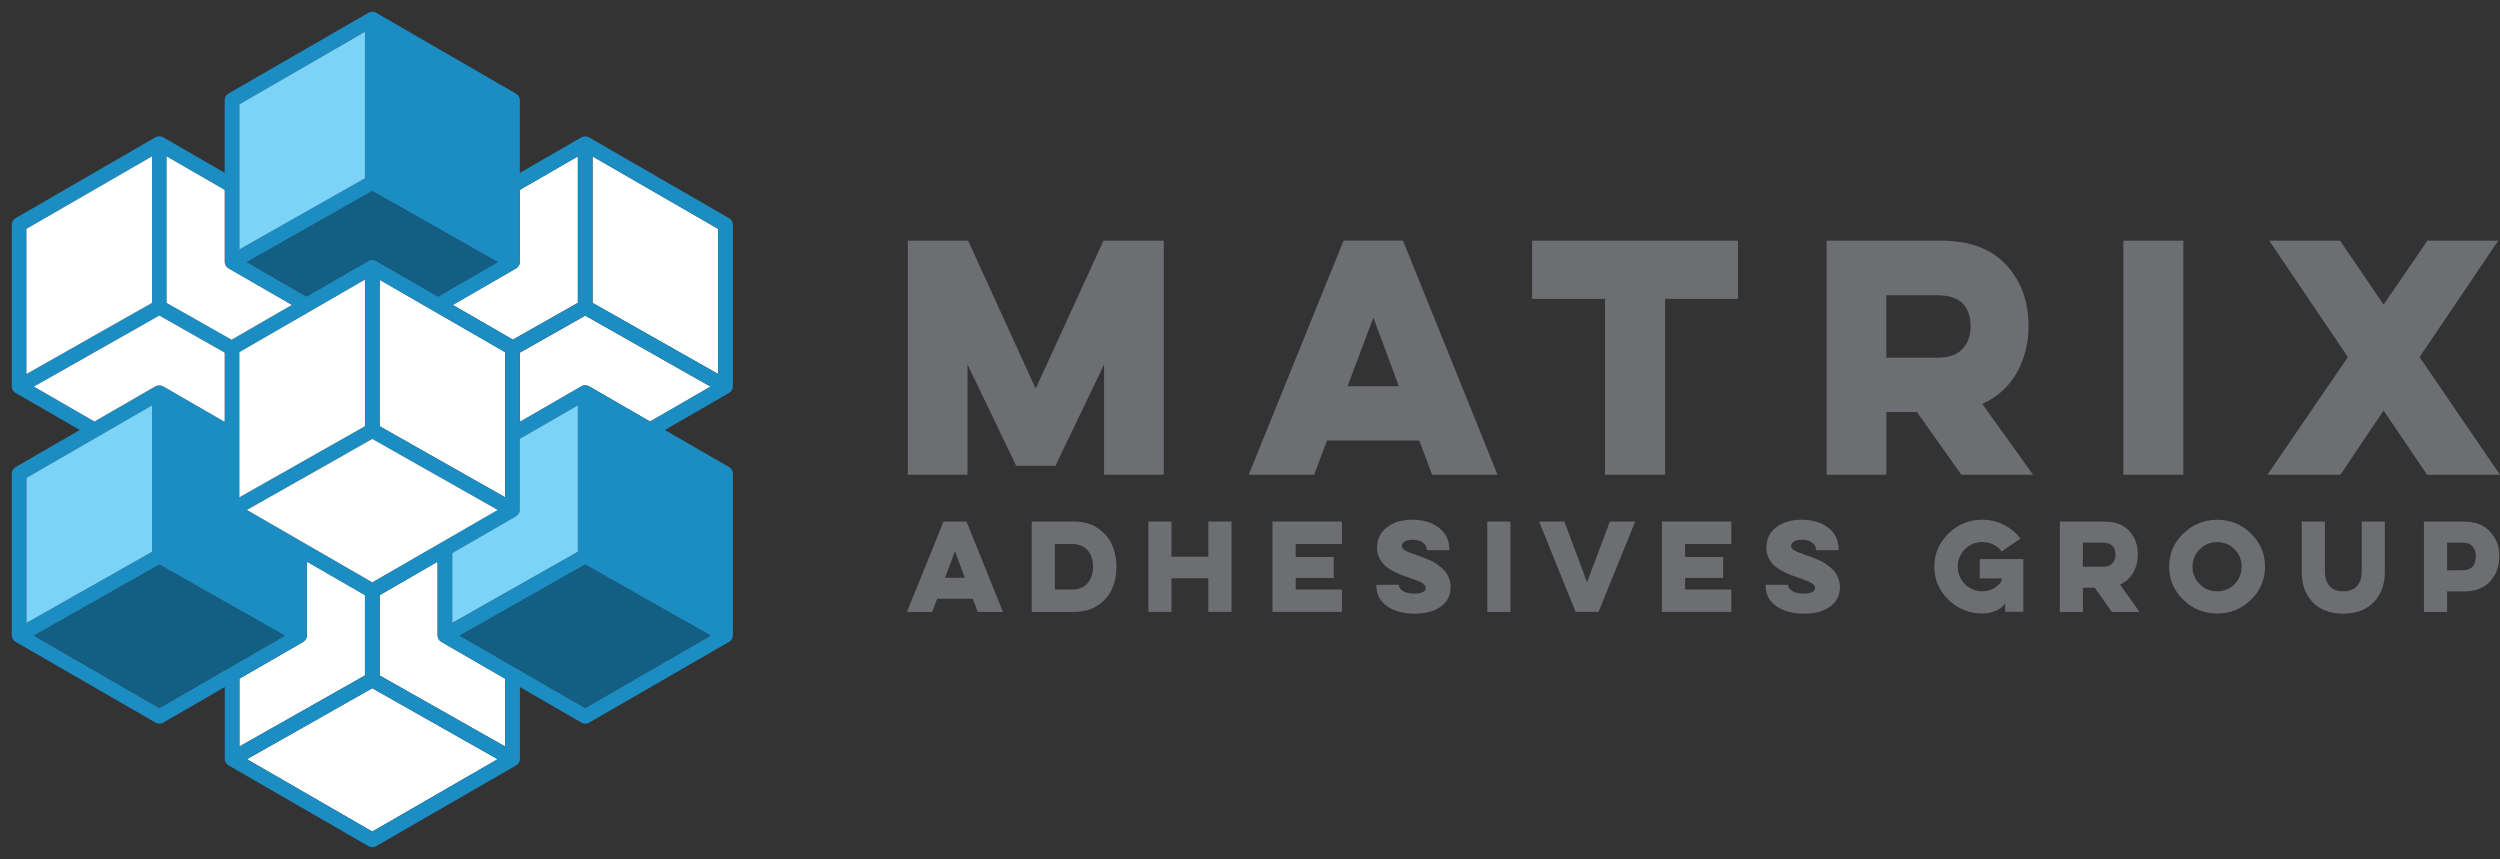 <?xml version="1.0" encoding="UTF-8"?>
<svg id="Layer_1" data-name="Layer 1" xmlns="http://www.w3.org/2000/svg" viewBox="0 0 424.95 146.03">
  <rect x="0" y="0" width="424.95" height="146.03" fill="#333333" stroke="none"/>
  <defs>
    <style>
      .cls-1 {
        fill: #fff;
      }

      .cls-2 {
        fill: none;
      }

      .cls-3 {
        fill: #7bd3f7;
      }

      .cls-4 {
        fill: #135e83;
      }

      .cls-5 {
        fill: #1b8dc2;
      }

      .cls-6 {
        fill: #6d6e71;
      }
    </style>
  </defs>
  <polygon class="cls-2" points="105.96 57.32 99.47 53.65 88.37 59.94 88.37 59.94 99.47 53.65 105.96 57.32"/>
  <rect class="cls-2" x="109.7" y="68.68" width="11.88" height="0" transform="translate(-14.7 101.89) rotate(-45)"/>
  <polygon class="cls-2" points="52.17 38.77 63.28 32.48 72.84 37.89 63.28 32.48 52.17 38.77 52.17 38.77"/>
  <rect class="cls-2" x="62.03" y="59.01" width="0" height="13.44"/>
  <rect class="cls-2" x="62.03" y="5.41" width="0" height="24.9"/>
  <path class="cls-2" d="M182.2,92.47h-2.9v7.74h2.9c1.14,0,2.03-.35,2.65-1.05s.94-1.64.94-2.83-.31-2.12-.94-2.82c-.62-.7-1.51-1.04-2.65-1.04Z"/>
  <polygon class="cls-2" points="233.44 53.97 229.05 65.65 237.77 65.65 233.44 53.97"/>
  <rect class="cls-2" x="49.67" y="40.18" width="0" height="0"/>
  <polygon class="cls-2" points="122.06 63.57 115.64 59.93 122.06 63.57 122.06 38.9 122.06 38.9 122.06 63.57"/>
  <polygon class="cls-2" points="160.64 98.2 164.01 98.2 162.33 93.69 160.64 98.2"/>
  <polygon class="cls-2" points="72.37 136.1 84.59 129.05 84.59 129.05 72.37 136.1"/>
  <polygon class="cls-2" points="71.08 121.4 63.28 116.98 41.97 129.05 41.97 129.05 63.28 116.98 71.08 121.4"/>
  <polygon class="cls-2" points="38.19 113.93 38.19 113.93 35.86 115.27 38.19 113.93"/>
  <polygon class="cls-2" points="35.86 100.94 27.09 95.97 5.78 108.04 5.78 108.04 27.09 95.97 35.86 100.94"/>
  <rect class="cls-2" x="62.03" y="101.15" width="0" height="13.66"/>
  <rect class="cls-2" x="25.84" y="80.18" width="0" height="13.62"/>
  <rect class="cls-2" x="80.1" y="121.13" width="11.53" height="0" transform="translate(-60.88 143.76) rotate(-63.43)"/>
  <polygon class="cls-2" points="120.78 108.04 120.78 108.04 109.69 114.44 120.78 108.04"/>
  <rect class="cls-2" x="74.33" y="95.49" width="0" height=".14" transform="translate(-45.6 112.14) rotate(-60)"/>
  <rect class="cls-2" x="85.87" y="103.68" width="0" height="0"/>
  <polygon class="cls-2" points="106.83 100.13 99.47 95.97 88.37 102.26 88.37 102.26 99.47 95.97 106.83 100.13"/>
  <rect class="cls-2" x="85.87" y="61.35" width="0" height="0"/>
  <rect class="cls-2" x="38.1" y="71.63" width=".1" height="0" transform="translate(-30.7 28.67) rotate(-30)"/>
  <path class="cls-2" d="M357.42,92.23h-3.37v4.1h3.37c.74,0,1.28-.19,1.63-.57s.53-.87.53-1.46c0-1.38-.72-2.07-2.17-2.07Z"/>
  <rect class="cls-2" x="49.67" y="82.32" width="0" height="0" transform="translate(-37.32 41.38) rotate(-33.69)"/>
  <path class="cls-2" d="M376.86,92.15c-1.16,0-2.14.41-2.96,1.22-.81.81-1.22,1.8-1.22,2.96s.41,2.14,1.22,2.96c.81.81,1.8,1.22,2.96,1.22s2.17-.4,2.97-1.21,1.2-1.8,1.2-2.96-.4-2.16-1.2-2.96-1.79-1.21-2.97-1.21Z"/>
  <path class="cls-2" d="M329.35,50.19h-8.72v10.61h8.72c1.9,0,3.32-.49,4.23-1.48.92-.99,1.38-2.24,1.38-3.77,0-3.57-1.87-5.36-5.61-5.36Z"/>
  <rect class="cls-2" x="25.84" y="26.58" width="0" height="24.9"/>
  <rect class="cls-2" x="49.67" y="94.02" width="0" height=".14"/>
  <polygon class="cls-2" points="35.08 58.17 27.09 53.65 5.78 65.71 5.78 65.71 27.09 53.65 35.08 58.17"/>
  <path class="cls-2" d="M418.58,92.23h-2.62v4.71h2.62c1.51,0,2.26-.79,2.26-2.38,0-.67-.18-1.22-.55-1.66-.37-.44-.94-.66-1.71-.66Z"/>
  <rect class="cls-2" x="74.26" y="92.61" width=".14" height="0" transform="translate(-36.35 49.59) rotate(-30.01)"/>
  <polygon class="cls-2" points="71.08 79.03 63.28 74.61 52.17 80.9 52.17 80.91 63.28 74.61 71.08 79.03"/>
  <rect class="cls-2" x="85.87" y="73.05" width="0" height=".1"/>
  <path class="cls-6" d="M160.38,88.65l-6.22,15.37h4.29l.85-2.25h6.05l.85,2.25h4.29l-6.21-15.37h-3.9ZM160.64,98.2l1.69-4.51,1.67,4.51h-3.37Z"/>
  <path class="cls-6" d="M186.5,89.71c-1.12-.71-2.45-1.06-4-1.06h-7.13v15.37h7.13c1.55,0,2.88-.35,4-1.05,1.12-.7,1.94-1.63,2.47-2.77s.8-2.43.8-3.86-.27-2.7-.8-3.84-1.36-2.07-2.47-2.78ZM184.85,99.16c-.62.7-1.51,1.05-2.65,1.05h-2.9v-7.74h2.9c1.14,0,2.03.35,2.65,1.04.62.7.94,1.63.94,2.82s-.31,2.12-.94,2.83Z"/>
  <polygon class="cls-6" points="205.39 94.62 199.13 94.62 199.13 88.65 195.21 88.65 195.21 104.01 199.13 104.01 199.13 98.3 205.39 98.3 205.39 104.01 209.33 104.01 209.33 88.65 205.39 88.65 205.39 94.62"/>
  <polygon class="cls-6" points="216.3 104.01 228.1 104.01 228.1 100.21 220.24 100.21 220.24 98.24 226.7 98.24 226.7 94.68 220.24 94.68 220.24 92.47 228.1 92.47 228.1 88.65 216.3 88.65 216.3 104.01"/>
  <path class="cls-6" d="M245.8,97.33c-.2-.3-.49-.6-.86-.9-.37-.3-.69-.53-.96-.71-.28-.18-.65-.37-1.11-.57-.47-.2-.82-.35-1.05-.43s-.57-.21-1-.36c-.99-.34-1.65-.61-2.01-.82-.35-.2-.53-.45-.53-.74s.16-.54.47-.74c.32-.2.78-.31,1.4-.31.75,0,1.33.17,1.74.5.41.33.62.71.62,1.13v.14h3.84v-.22c0-1.5-.59-2.7-1.77-3.6-1.18-.91-2.69-1.36-4.51-1.36s-3.22.43-4.33,1.3c-1.12.87-1.67,2.02-1.67,3.47,0,.6.12,1.16.37,1.67.25.51.54.94.89,1.27s.8.66,1.37.97,1.06.54,1.48.7c.41.16.93.34,1.55.55.97.33,1.65.61,2.04.85s.58.51.58.83c0,.26-.15.49-.46.67-.31.18-.8.28-1.49.28-.83,0-1.47-.15-1.92-.44s-.68-.61-.68-.96v-.1h-3.84v.18c0,1.47.61,2.63,1.83,3.47s2.78,1.26,4.69,1.26,3.28-.4,4.41-1.19c1.13-.79,1.69-1.92,1.69-3.38,0-.46-.08-.9-.23-1.32-.15-.42-.33-.78-.53-1.08Z"/>
  <rect class="cls-6" x="252.81" y="88.65" width="3.94" height="15.37"/>
  <polygon class="cls-6" points="269.77 98.97 265.91 88.65 261.62 88.65 267.82 104.01 271.72 104.01 277.95 88.65 273.65 88.65 269.77 98.97"/>
  <polygon class="cls-6" points="282.49 104.01 294.29 104.01 294.29 100.21 286.43 100.21 286.43 98.24 292.9 98.24 292.9 94.68 286.43 94.68 286.43 92.47 294.29 92.47 294.29 88.65 282.49 88.65 282.49 104.01"/>
  <path class="cls-6" d="M311.97,97.33c-.2-.3-.49-.6-.86-.9-.37-.3-.69-.53-.96-.71-.28-.18-.65-.37-1.11-.57-.47-.2-.82-.35-1.05-.43s-.57-.21-1-.36c-.99-.34-1.65-.61-2.01-.82-.35-.2-.53-.45-.53-.74s.16-.54.47-.74c.32-.2.78-.31,1.4-.31.75,0,1.33.17,1.74.5.41.33.62.71.62,1.13v.14h3.84v-.22c0-1.5-.59-2.7-1.77-3.6-1.18-.91-2.69-1.36-4.51-1.36s-3.22.43-4.33,1.3c-1.12.87-1.67,2.02-1.67,3.47,0,.6.12,1.16.37,1.67.25.51.54.94.89,1.27s.8.66,1.37.97,1.06.54,1.48.7c.41.16.93.34,1.55.55.97.33,1.65.61,2.04.85s.58.51.58.83c0,.26-.15.49-.46.67-.31.18-.8.28-1.49.28-.83,0-1.47-.15-1.92-.44s-.68-.61-.68-.96v-.1h-3.84v.18c0,1.47.61,2.63,1.83,3.47s2.78,1.26,4.69,1.26,3.28-.4,4.41-1.19c1.13-.79,1.69-1.92,1.69-3.38,0-.46-.08-.9-.23-1.32-.15-.42-.33-.78-.53-1.08Z"/>
  <path class="cls-6" d="M336.52,98.32h3.72v.43c-.8,1.17-1.9,1.75-3.29,1.75-1.17,0-2.16-.41-2.96-1.22-.81-.81-1.21-1.8-1.21-2.96s.4-2.14,1.21-2.96c.81-.81,1.8-1.22,2.96-1.22,1.35,0,2.45.53,3.29,1.58l3.21-2.17c-.75-.98-1.69-1.77-2.84-2.34-1.14-.58-2.36-.87-3.66-.87-2.23,0-4.15.78-5.75,2.34-1.6,1.56-2.4,3.44-2.4,5.63s.8,4.07,2.4,5.63c1.6,1.56,3.52,2.34,5.75,2.34.81,0,1.57-.15,2.28-.45.7-.3,1.24-.73,1.61-1.28v1.44h3.09v-8.96h-7.41v3.27Z"/>
  <path class="cls-6" d="M362.62,97.31c.51-.91.77-1.93.77-3.04,0-1.63-.49-2.97-1.47-4.03-.98-1.06-2.41-1.59-4.28-1.59h-7.51v15.37h3.92v-4.12h2.01l2.92,4.12h4.71l-3.33-4.65c1-.46,1.75-1.15,2.26-2.06ZM359.05,95.76c-.35.38-.9.57-1.63.57h-3.37v-4.1h3.37c1.44,0,2.17.69,2.17,2.07,0,.59-.18,1.08-.53,1.46Z"/>
  <path class="cls-6" d="M376.86,88.35c-2.22,0-4.13.78-5.74,2.34-1.61,1.56-2.41,3.44-2.41,5.63s.8,4.07,2.41,5.63c1.61,1.56,3.52,2.34,5.74,2.34s4.17-.78,5.76-2.34c1.6-1.56,2.39-3.44,2.39-5.63s-.8-4.07-2.39-5.63c-1.6-1.56-3.52-2.34-5.76-2.34ZM379.83,99.3c-.8.81-1.79,1.21-2.97,1.21s-2.14-.41-2.96-1.22c-.81-.81-1.22-1.8-1.22-2.96s.41-2.14,1.22-2.96c.81-.81,1.8-1.22,2.96-1.22s2.17.4,2.97,1.21,1.2,1.8,1.2,2.96-.4,2.16-1.2,2.96Z"/>
  <path class="cls-6" d="M401.45,97.06c0,1.12-.27,1.97-.81,2.56-.54.59-1.32.89-2.34.89s-1.8-.3-2.32-.89c-.53-.59-.79-1.44-.79-2.56v-8.41h-3.94v8.65c0,2.06.62,3.75,1.85,5.05,1.23,1.31,2.97,1.96,5.2,1.96s3.95-.66,5.2-1.97c1.25-1.31,1.87-2.99,1.87-5.04v-8.65h-3.92v8.41Z"/>
  <path class="cls-6" d="M418.8,88.65h-6.78v15.37h3.94v-3.49h2.84c1.94,0,3.43-.57,4.47-1.7,1.04-1.14,1.56-2.56,1.56-4.28s-.52-3.05-1.57-4.19c-1.04-1.14-2.53-1.7-4.46-1.7ZM418.58,96.94h-2.62v-4.71h2.62c.77,0,1.35.22,1.71.66.37.44.55.99.55,1.66,0,1.59-.75,2.38-2.26,2.38Z"/>
  <polygon class="cls-6" points="187.67 61.97 187.67 80.7 197.82 80.7 197.82 40.91 187.57 40.91 176.04 66.06 164.57 40.91 154.31 40.91 154.31 80.7 164.46 80.7 164.46 61.97 172.73 79.16 179.41 79.16 187.67 61.97"/>
  <path class="cls-6" d="M225.58,74.88h15.66l2.19,5.81h11.12l-16.07-39.79h-10.1l-16.12,39.79h11.12l2.19-5.81ZM233.44,53.97l4.34,11.68h-8.72l4.39-11.68Z"/>
  <polygon class="cls-6" points="260.43 50.8 272.82 50.8 272.82 80.7 283.03 80.7 283.03 50.8 295.42 50.8 295.42 40.91 260.43 40.91 260.43 50.8"/>
  <path class="cls-6" d="M342.82,63.33c1.33-2.36,1.99-4.99,1.99-7.88,0-4.22-1.27-7.69-3.8-10.43-2.53-2.74-6.23-4.11-11.09-4.11h-19.43v39.79h10.15v-10.66h5.2l7.55,10.66h12.19l-8.62-12.04c2.58-1.19,4.54-2.97,5.87-5.33ZM333.58,59.32c-.92.99-2.33,1.48-4.23,1.48h-8.72v-10.61h8.72c3.74,0,5.61,1.79,5.61,5.36,0,1.53-.46,2.79-1.38,3.77Z"/>
  <rect class="cls-6" x="360.93" y="40.91" width="10.2" height="39.79"/>
  <polygon class="cls-6" points="397.82 80.7 405.16 69.78 412.56 80.7 424.95 80.7 411.28 60.7 424.65 40.91 412.61 40.91 405.16 51.77 397.77 40.91 385.73 40.91 399.09 60.7 385.42 80.7 397.82 80.7"/>
  <path class="cls-1" d="M62.03,101.15l-9.73-5.62-.12.07v12.39c0,.46-.25.89-.65,1.12l-10.83,6.25v11.53l21.34-12.08v-13.66Z"/>
  <rect class="cls-1" x="40.1" y="110.26" width="8.89" height="0" transform="translate(-49.16 37.04) rotate(-30)"/>
  <path class="cls-1" d="M75.04,109.12c-.4-.23-.65-.66-.65-1.12v-12.39l-.12-.07-9.73,5.62v13.66l21.34,12.08v-11.53l-10.83-6.25Z"/>
  <rect class="cls-1" x="77.59" y="105.86" width="8.85" height="0" transform="translate(-41.52 54.17) rotate(-29.53)"/>
  <polygon class="cls-1" points="71.08 121.4 63.28 116.98 41.97 129.05 63.28 141.35 72.37 136.1 84.59 129.05 71.08 121.4"/>
  <rect class="cls-1" x="76.29" y="46.77" width="8.89" height="0" transform="translate(-12.57 46.63) rotate(-30)"/>
  <path class="cls-1" d="M87.18,57.73l11.04-6.25v-24.9l-9.86,5.69v12.23c0,.46-.25.89-.65,1.12l-10.76,6.21,10.22,5.9Z"/>
  <polygon class="cls-1" points="122.06 38.9 100.72 26.58 100.72 51.48 115.64 59.93 122.06 63.57 122.06 38.9"/>
  <path class="cls-1" d="M105.96,57.32l-6.48-3.67-11.11,6.29v11.67l.09.05,10.37-5.99c.2-.12.42-.17.65-.17s.45.06.65.17l10.37,5.99,10.28-5.94-14.82-8.4Z"/>
  <polygon class="cls-1" points="84.66 59.16 76.89 54.68 71.96 51.84 64.53 47.54 64.53 72.45 85.87 84.53 85.87 76.03 85.87 73.15 85.87 73.05 85.87 70.16 85.87 70.16 85.87 61.35 85.87 61.35 85.87 61.35 85.87 59.86 84.66 59.16"/>
  <path class="cls-5" d="M123.91,37.08l-23.79-13.73c-.2-.12-.42-.17-.65-.17s-.45.06-.65.17l-10.46,6.04v-12.35c0-.46-.25-.89-.65-1.12L63.93,2.17c-.2-.12-.42-.17-.65-.17s-.45.06-.65.17l-23.79,13.73c-.4.23-.65.66-.65,1.12v12.35l-10.46-6.04c-.2-.12-.43-.17-.65-.17s-.45.06-.65.17L2.65,37.08c-.4.23-.65.66-.65,1.12v27.47c0,.46.25.89.65,1.12l10.92,6.3-10.92,6.3c-.4.23-.65.66-.65,1.12v27.47c0,.46.25.89.65,1.12l23.79,13.73c.2.12.42.17.65.17s.45-.06.65-.17l10.46-6.04v12.19c0,.46.25.89.65,1.12l23.79,13.73c.2.12.42.17.65.17s.45-.06.65-.17l23.79-13.73c.4-.23.65-.66.65-1.12v-12.19l10.46,6.04c.2.12.42.17.65.17s.45-.06.65-.17l23.79-13.73c.4-.23.65-.66.65-1.12v-27.47c0-.46-.25-.89-.65-1.12l-10.92-6.3,10.92-6.3c.4-.23.65-.66.65-1.12v-27.47c0-.46-.25-.89-.65-1.12ZM88.37,44.5v-12.23l9.86-5.69v24.9l-11.04,6.25-10.22-5.9,10.76-6.21c.4-.23.65-.66.65-1.12ZM41.97,86.68l7.7-4.36h0s0,0,0,0h0s2.5-1.42,2.5-1.42h0s11.11-6.29,11.11-6.29l7.8,4.42,13.5,7.65h0s-7.7,4.45-7.7,4.45h0s-2.5,1.44-2.5,1.44h0s-.12.07-.12.07h0s-1.15.67-1.15.67l-9.83,5.68-21.31-12.3ZM49.67,94.02v.14h0s0-.14,0-.14h0ZM62.03,59.01v13.44h0s-21.34,12.09-21.34,12.09v-24.67l21.34-12.32h0s0,8.58,0,8.58h0s0,2.89,0,2.89h0ZM85.87,61.35h0v8.81h0s0,2.89,0,2.89h0v.1h0v2.89h0s0,8.5,0,8.5h0s-21.34-12.08-21.34-12.08v-24.9l7.43,4.29,4.92,2.84,7.77,4.49,1.21.7v1.49h0ZM76.89,94.02l10.83-6.25c.4-.23.65-.66.65-1.12v-12.05l9.86-5.69v24.9l-21.34,12.09v-11.87ZM63.28,32.48l9.56,5.42,11.75,6.65h0s-7.7,4.45-7.7,4.45h0s-1.76,1.01-1.76,1.01l-.67.39-10.53-6.08c-.2-.12-.42-.17-.65-.17s-.45.06-.65.17l-10.53,6.08-10.12-5.85h0s7.7-4.36,7.7-4.36h0s0,0,0,0l2.5-1.42h0s11.11-6.29,11.11-6.29ZM40.69,17.73l21.34-12.32h0s0,24.9,0,24.9h0s-21.34,12.09-21.34,12.09v-24.67ZM28.34,26.58l9.86,5.69v12.23c0,.46.25.89.65,1.12l10.76,6.21-10.22,5.9-11.04-6.25v-24.9ZM4.5,38.9l21.34-12.32h0s0,24.9,0,24.9h0s-21.34,12.08-21.34,12.08v-24.67ZM5.78,65.71h0s21.31-12.07,21.31-12.07l7.99,4.53,3.12,1.77v11.67h0s-.08.05-.08.05h0s-10.37-5.99-10.37-5.99c-.2-.12-.43-.17-.65-.17s-.45.06-.65.17l-10.37,5.99-10.29-5.94ZM4.5,81.22l21.34-12.32h0s0,8.4,0,8.4h0s0,2.89,0,2.89h0v13.62h0s-21.34,12.09-21.34,12.09v-24.67ZM38.19,113.93h0s-2.33,1.35-2.33,1.35l-8.77,5.07-21.31-12.3h0s21.31-12.07,21.31-12.07l8.77,4.97,12.53,7.1h0s-7.7,4.45-7.7,4.45h0s-2.5,1.44-2.5,1.44ZM40.69,115.37l10.83-6.25c.4-.23.65-.66.65-1.12v-12.39l.12-.07,9.73,5.62h0v13.66h0s-21.34,12.08-21.34,12.08v-11.53ZM72.37,136.1l-9.09,5.25-21.31-12.3h0s21.31-12.07,21.31-12.07l7.8,4.42,13.5,7.65h0s-12.22,7.06-12.22,7.06ZM85.87,126.9h0s-21.34-12.08-21.34-12.08v-13.66l9.73-5.62h0l.12.07h0v12.39c0,.46.25.89.65,1.12l10.83,6.25h0v11.53ZM120.78,108.04h0s-11.09,6.4-11.09,6.4l-10.22,5.9-21.31-12.3h0s7.7-4.36,7.7-4.36h0s0,0,0,0l2.5-1.42h0s11.11-6.29,11.11-6.29l7.35,4.17,13.95,7.9ZM110.5,71.65h0s-10.37-5.99-10.37-5.99c-.2-.12-.42-.17-.65-.17s-.45.06-.65.17l-10.37,5.99-.09-.05v-11.67h0s11.11-6.29,11.11-6.29l6.48,3.67,14.82,8.4h0s-10.29,5.94-10.29,5.94ZM122.06,63.57l-6.42-3.64-14.92-8.45v-24.9l21.34,12.32h0v24.67Z"/>
  <polygon class="cls-1" points="25.84 26.58 4.5 38.9 4.5 63.57 25.84 51.48 25.84 26.58"/>
  <rect class="cls-1" x="41.4" y="42.37" width="8.85" height="0" transform="translate(-14.93 28.09) rotate(-29.53)"/>
  <path class="cls-1" d="M49.6,51.84l-10.76-6.21c-.4-.23-.65-.66-.65-1.12v-12.23l-9.86-5.69v24.9l11.04,6.25,10.22-5.9Z"/>
  <rect class="cls-1" x="25.84" y="68.9" width="0" height="8.4"/>
  <path class="cls-1" d="M26.44,65.67c.2-.12.42-.17.65-.17s.45.06.65.17l10.37,5.99.08-.05v-11.67l-3.12-1.77-7.99-4.53-21.31,12.07,10.29,5.94,10.37-5.99Z"/>
  <polygon class="cls-3" points="62.03 5.41 40.69 17.73 40.69 42.4 62.03 30.31 62.03 5.41"/>
  <rect class="cls-4" x="62.03" y="47.54" width="0" height="8.58"/>
  <path class="cls-4" d="M52.17,38.77l-2.5,1.42h0s-7.7,4.36-7.7,4.36l10.12,5.85,10.53-6.08c.2-.12.42-.17.65-.17s.45.06.65.17l10.53,6.08.67-.39,1.76-1.01,7.7-4.45-11.75-6.65-9.56-5.42-11.11,6.29Z"/>
  <rect class="cls-3" x="76.29" y="88.91" width="8.89" height="0" transform="translate(-33.64 52.28) rotate(-30)"/>
  <rect class="cls-3" x="85.87" y="76.03" width="0" height="8.5"/>
  <path class="cls-3" d="M98.22,68.9l-9.86,5.69v12.05c0,.46-.25.89-.65,1.12l-10.83,6.25v11.87l21.34-12.09v-24.9Z"/>
  <polygon class="cls-4" points="99.47 95.97 88.37 102.26 85.87 103.68 85.87 103.68 78.17 108.04 99.47 120.34 109.69 114.44 120.78 108.04 106.83 100.13 99.47 95.97"/>
  <polygon class="cls-3" points="25.84 80.18 25.84 77.29 25.84 68.9 4.5 81.22 4.5 105.89 25.84 93.8 25.84 80.18"/>
  <polygon class="cls-4" points="48.39 108.04 35.86 100.94 27.09 95.97 5.78 108.04 27.09 120.34 35.86 115.27 38.19 113.93 40.69 112.48 48.39 108.04"/>
  <polygon class="cls-1" points="62.03 47.54 40.69 59.86 40.69 84.53 62.03 72.45 62.03 59.01 62.03 56.13 62.03 47.54"/>
  <polygon class="cls-1" points="73.11 93.31 74.27 92.64 74.39 92.57 76.89 91.13 84.59 86.68 71.08 79.03 63.28 74.61 52.17 80.91 49.67 82.32 49.67 82.32 41.97 86.68 63.28 98.98 73.11 93.31"/>
</svg>